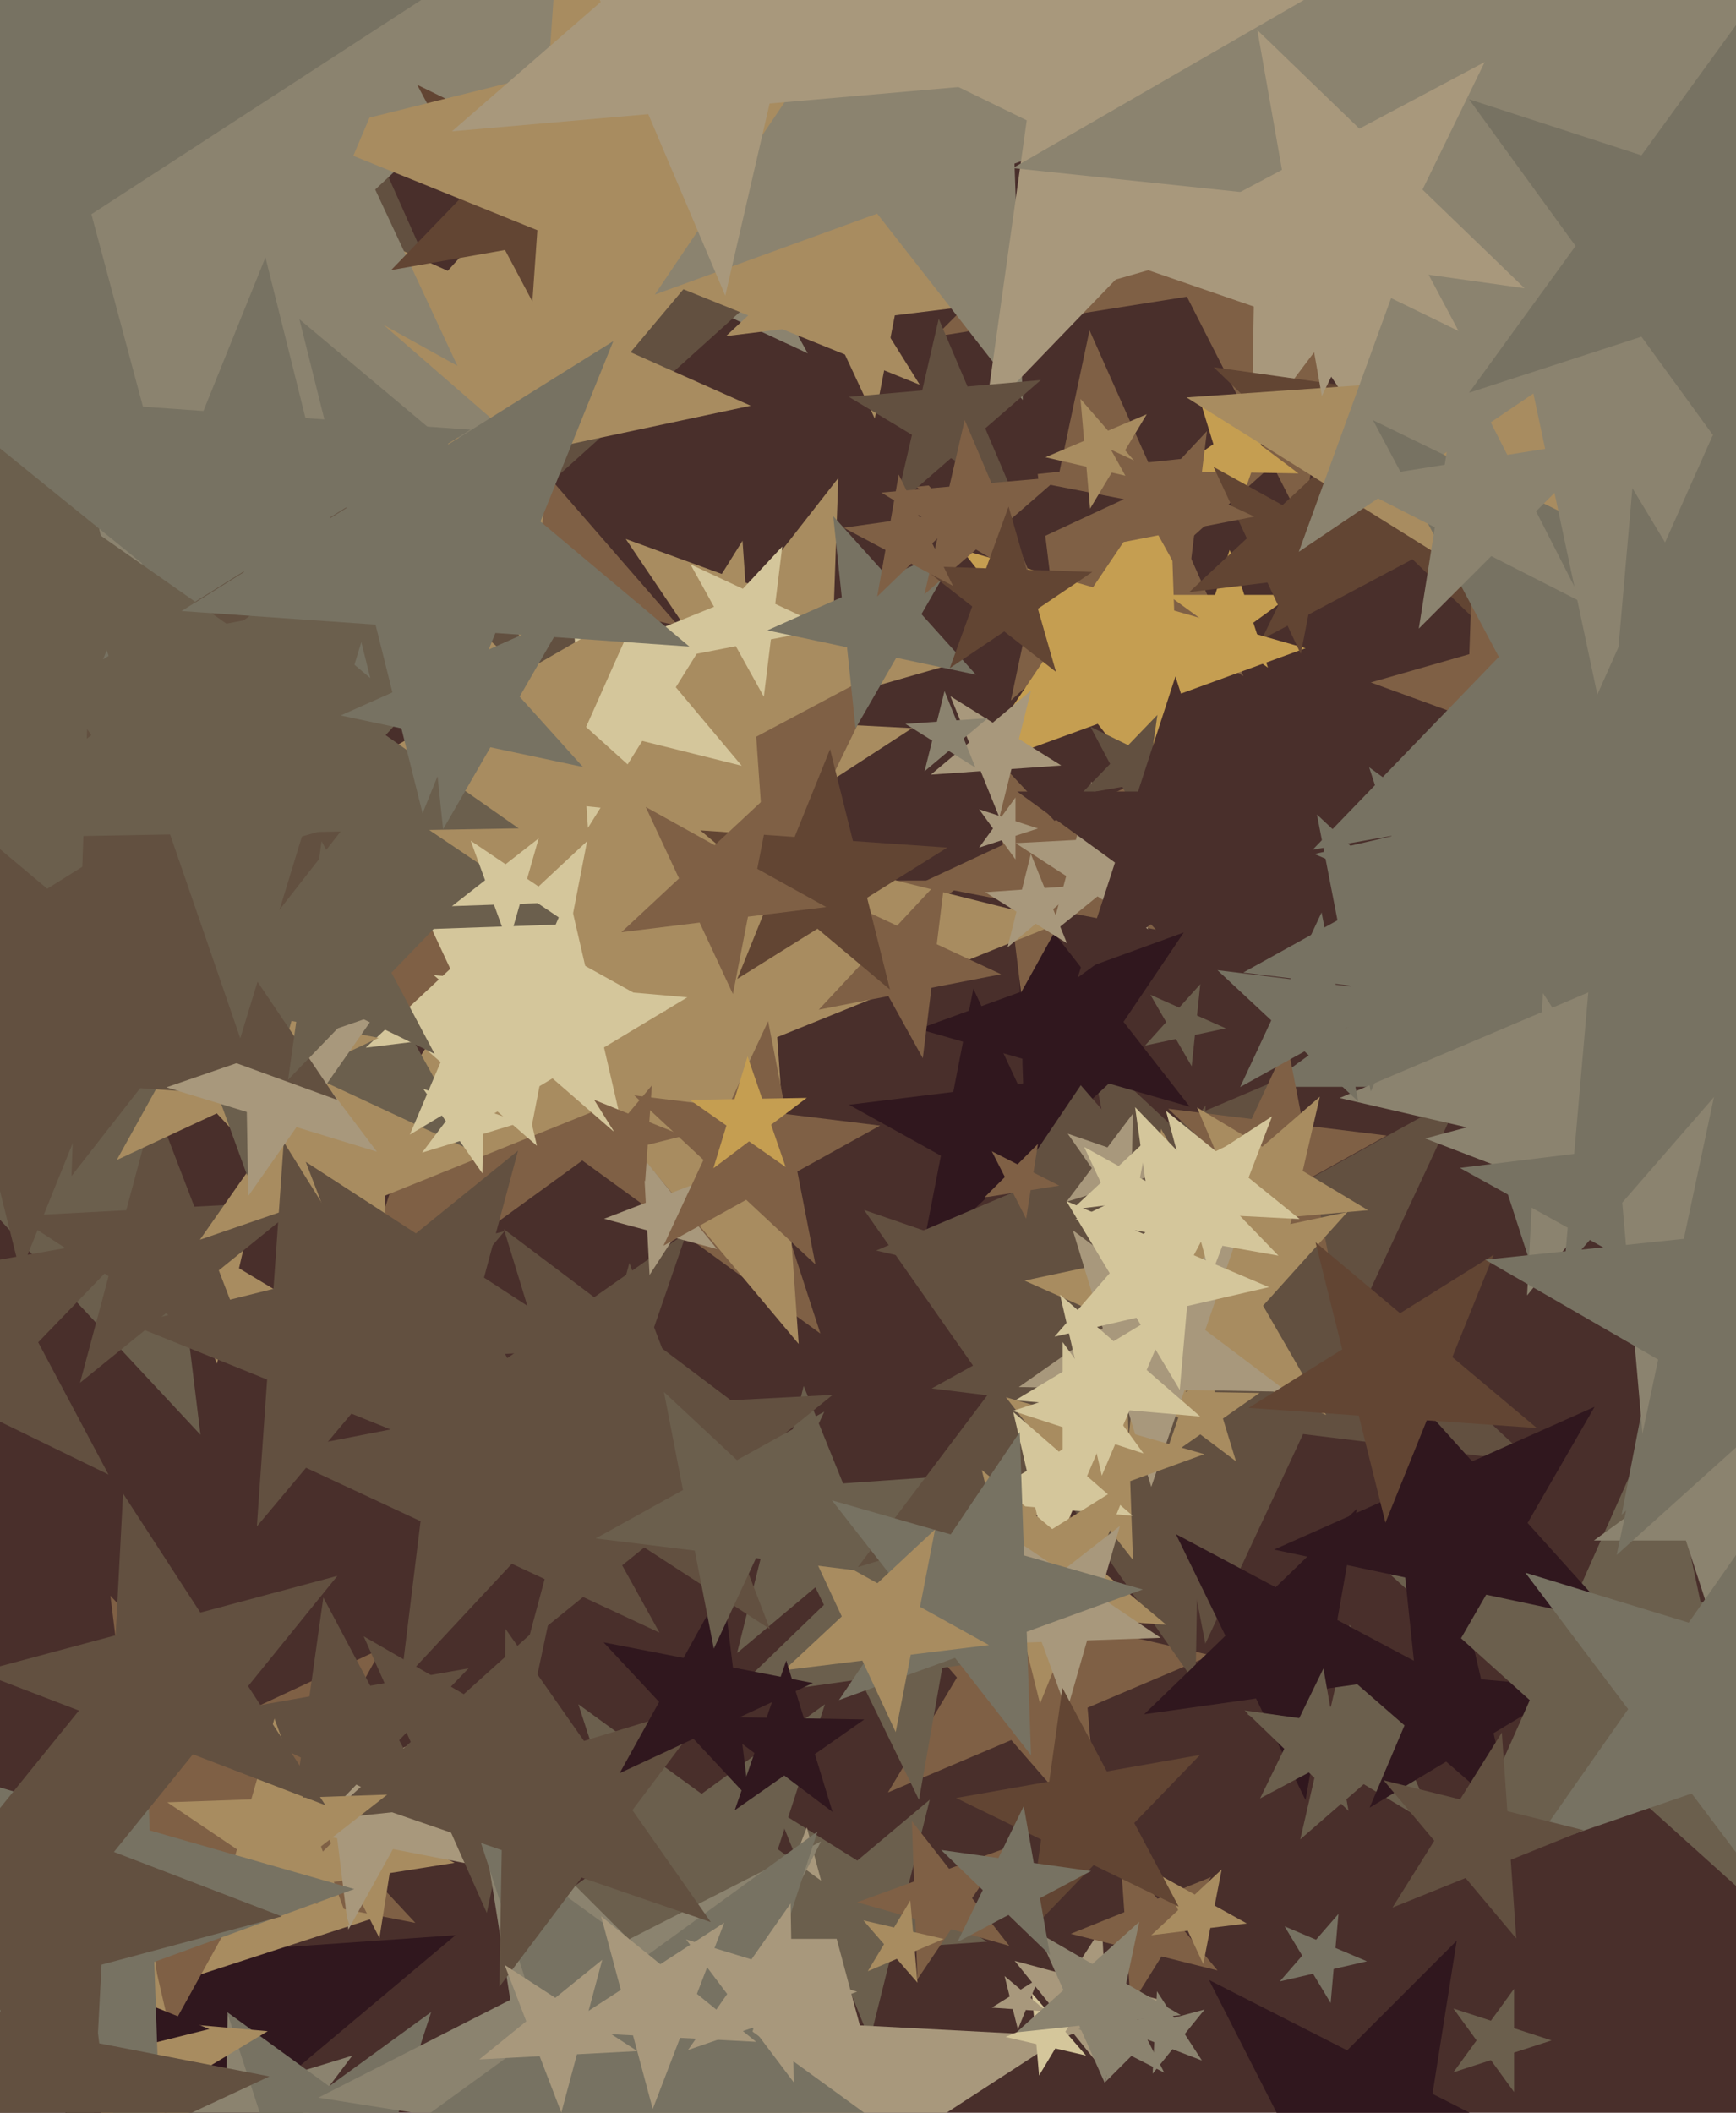 <svg xmlns="http://www.w3.org/2000/svg" width="480px" height="584px">
  <rect width="480" height="584" fill="rgb(73,47,43)"/>
  <polygon points="423.755,404.19 360.296,396.399 333.275,454.344 321.076,391.583 257.617,383.791 313.536,352.795 301.337,290.033 348.096,333.638 404.016,302.641 376.995,360.586" fill="rgb(98,80,64)"/>
  <polygon points="80.411,359.174 63.764,360.63 60.005,376.912 53.475,361.53 36.828,362.987 49.44,352.024 42.911,336.642 57.234,345.248 69.846,334.285 66.087,350.567" fill="rgb(168,140,96)"/>
  <polygon points="301.28,342.254 275.862,328.165 254.608,347.985 260.153,319.457 234.735,305.368 263.58,301.826 269.125,273.298 281.407,299.637 310.252,296.095 288.998,315.915" fill="rgb(48,23,30)"/>
  <polygon points="55.434,396.602 -15.422,320.618 -109.584,364.526 -59.214,273.657 -130.071,197.672 -28.084,217.496 22.286,126.627 34.947,229.748 136.934,249.573 42.773,293.481" fill="rgb(107,95,77)"/>
  <polygon points="265.968,182.815 229.652,193.228 228.333,230.986 207.207,199.664 170.89,210.078 194.15,180.307 173.023,148.986 208.525,161.907 231.785,132.136 230.467,169.893" fill="rgb(168,140,96)"/>
  <polygon points="250.712,453.642 226.066,438.241 203.803,456.922 210.834,428.723 186.188,413.323 215.179,411.296 222.21,383.097 233.096,410.043 262.087,408.016 239.825,426.696" fill="rgb(107,95,77)"/>
  <polygon points="102.351,629.582 51.212,597.626 5.017,636.388 19.605,577.876 -31.535,545.92 28.622,541.714 43.21,483.202 65.8,539.114 125.956,534.908 79.761,573.67" fill="rgb(48,23,30)"/>
  <polygon points="107.0,529.0 45.503,548.982 45.503,613.644 7.495,561.331 -54.003,581.313 -15.995,529.0 -54.003,476.687 7.495,496.669 45.503,444.356 45.503,509.018" fill="rgb(168,140,96)"/>
  <polygon points="187.574,173.019 116.074,156.512 78.28,219.411 71.884,146.31 0.384,129.803 67.932,101.131 61.536,28.029 109.678,83.41 177.226,54.738 139.432,117.638" fill="rgb(127,96,69)"/>
  <polygon points="303.927,508.946 279.618,480.981 245.51,495.459 264.594,463.698 240.284,435.733 276.388,444.068 295.473,412.307 298.702,449.22 334.806,457.555 300.698,472.033" fill="rgb(127,96,69)"/>
  <polygon points="440.806,64.174 371.199,75.199 360.174,144.806 328.179,82.012 258.572,93.037 308.405,43.204 276.411,-19.589 339.204,12.405 389.037,-37.428 378.012,32.179" fill="rgb(127,96,69)"/>
  <polygon points="229.866,259.45 199.941,235.216 167.646,256.189 181.446,220.24 151.52,196.006 189.974,198.022 203.774,162.073 213.74,199.267 252.194,201.283 219.9,222.255" fill="rgb(168,140,96)"/>
  <polygon points="226.832,368.61 161.0,320.78 95.168,368.61 120.314,291.22 54.482,243.39 135.854,243.39 161,166.0 186.146,243.39 267.518,243.39 201.686,291.22" fill="rgb(127,96,69)"/>
  <polygon points="297.225,455.856 260.532,461.013 254.098,497.504 237.855,464.2 201.162,469.357 227.816,443.617 211.572,410.314 244.289,427.709 270.943,401.97 264.509,438.46" fill="rgb(107,95,77)"/>
  <polygon points="30.002,407.596 -7.219,389.441 -35.987,419.231 -30.224,378.221 -67.445,360.067 -26.662,352.876 -20.898,311.866 -1.456,348.431 39.328,341.24 10.56,371.03" fill="rgb(98,80,64)"/>
  <polygon points="343.802,186.873 309.196,166.893 279.5,193.631 287.808,154.545 253.202,134.565 292.943,130.388 301.251,91.301 317.504,127.806 357.245,123.629 327.549,150.368" fill="rgb(127,96,69)"/>
  <polygon points="223.345,97.672 94.285,37.49 -2.833,141.636 14.521,0.295 -114.539,-59.886 25.247,-87.058 42.601,-228.399 111.639,-103.851 251.425,-131.023 154.307,-26.876" fill="rgb(139,131,111)"/>
  <polygon points="396.994,505.151 377.065,493.176 359.519,508.429 364.749,485.776 344.82,473.802 367.981,471.775 373.211,449.122 382.295,470.523 405.456,468.497 387.91,483.75" fill="rgb(107,95,77)"/>
  <polygon points="204.657,388.999 173.421,388.454 163.25,417.993 154.115,388.117 122.879,387.572 148.47,369.653 139.336,339.776 164.287,358.578 189.878,340.659 179.707,370.198" fill="rgb(98,80,64)"/>
  <polygon points="257.624,257.617 212.297,251.247 192.232,292.387 184.284,247.31 138.957,240.94 179.372,219.451 171.423,174.374 204.349,206.17 244.763,184.682 224.698,225.821" fill="rgb(127,96,69)"/>
  <polygon points="401.133,103.489 367.472,91.899 346.047,120.33 346.668,84.735 313.007,73.145 347.052,62.736 347.674,27.141 368.093,56.303 402.138,45.895 380.713,74.327" fill="rgb(168,152,124)"/>
  <polygon points="114.85,531.513 68.493,522.502 45.597,563.806 39.842,516.933 -6.515,507.922 36.285,487.963 30.53,441.09 62.737,475.628 105.538,455.67 82.643,496.974" fill="rgb(127,96,69)"/>
  <polygon points="500.133,300.412 442.737,300.412 425.0,355.0 407.263,300.412 349.867,300.412 396.302,266.675 378.565,212.088 425.0,245.825 471.435,212.088 453.698,266.675" fill="rgb(119,114,98)"/>
  <polygon points="362.716,373.477 316.701,362.854 292.378,403.334 288.262,356.288 242.247,345.665 285.718,327.213 281.602,280.167 312.585,315.809 356.056,297.356 331.733,337.836" fill="rgb(98,80,64)"/>
  <polygon points="389.987,386.466 331.624,404.309 330.559,465.33 295.554,415.337 237.191,433.18 273.92,384.44 238.915,334.448 296.619,354.317 333.348,305.576 332.283,366.597" fill="rgb(98,80,64)"/>
  <polygon points="71.431,379.64 45.84,363.021 22.125,382.224 30.023,352.749 4.431,336.13 34.904,334.533 42.802,305.058 53.737,333.546 84.21,331.949 60.496,351.152" fill="rgb(98,80,64)"/>
  <polygon points="184.31,221.636 105.031,175.864 37,237.119 56.033,147.575 -23.247,101.803 67.796,92.234 86.829,2.69 124.064,86.32 215.107,76.751 147.076,138.006" fill="rgb(98,80,64)"/>
  <polygon points="341.751,403.926 331.887,396.492 321.769,403.577 325.79,391.898 315.926,384.465 328.276,384.681 332.297,373.003 335.908,384.814 348.257,385.03 338.14,392.114" fill="rgb(168,140,96)"/>
  <polygon points="125.692,514.911 107.752,517.752 104.911,535.692 96.665,519.508 78.725,522.35 91.568,509.506 83.322,493.322 99.506,501.568 112.35,488.725 109.508,506.665" fill="rgb(168,140,96)"/>
  <polygon points="207.573,112.153 152.141,123.936 146.217,180.296 117.882,131.218 62.45,143.0 100.37,100.886 72.035,51.808 123.806,74.858 161.725,32.743 155.802,89.103" fill="rgb(168,140,96)"/>
  <polygon points="328.991,305.927 300.356,297.716 283.699,322.412 282.659,292.642 254.025,284.431 282.017,274.243 280.977,244.473 299.317,267.946 327.308,257.758 310.651,282.453" fill="rgb(48,23,30)"/>
  <polygon points="472.194,344.69 442.35,333.234 422.232,358.078 423.905,326.153 394.06,314.697 424.939,306.423 426.612,274.499 444.023,301.31 474.902,293.036 454.783,317.88" fill="rgb(139,131,111)"/>
  <polygon points="212.871,450.297 178.139,427.742 145.956,453.804 156.674,413.802 121.942,391.247 163.298,389.08 174.017,349.078 188.858,387.74 230.214,385.573 198.03,411.635" fill="rgb(98,80,64)"/>
  <polygon points="126.468,101.12 79.445,75.055 40.124,111.722 50.383,58.946 3.36,32.88 56.723,26.328 66.982,-26.448 89.703,22.278 143.067,15.726 103.746,52.393" fill="rgb(139,131,111)"/>
  <polygon points="291.946,171.908 275.595,154.373 253.865,164.506 265.489,143.536 249.138,126.001 272.673,130.576 284.297,109.606 287.219,133.403 310.754,137.978 289.024,148.111" fill="rgb(73,47,43)"/>
  <polygon points="319.612,256.968 294.65,252.116 282.322,274.357 279.223,249.118 254.261,244.265 277.307,233.519 274.208,208.279 291.551,226.877 314.597,216.13 302.269,238.371" fill="rgb(127,96,69)"/>
  <polygon points="272.931,536.709 246.839,538.534 240.511,563.912 230.713,539.661 204.621,541.486 224.658,524.673 214.86,500.422 237.041,514.283 257.077,497.47 250.749,522.849" fill="rgb(107,95,77)"/>
  <polygon points="418.511,503.144 399.868,486.937 378.694,499.66 388.346,476.921 369.703,460.715 394.311,462.868 403.963,440.129 409.52,464.199 434.129,466.352 412.954,479.074" fill="rgb(48,23,30)"/>
  <polygon points="106.976,358.494 86.863,331.803 55.263,342.683 74.432,315.307 54.319,288.615 86.28,298.387 105.449,271.01 106.032,304.426 137.993,314.197 106.393,325.078" fill="rgb(168,140,96)"/>
  <polygon points="96.758,604.656 75.462,597.324 61.907,615.311 62.3,592.792 41.005,585.459 62.543,578.874 62.936,556.355 75.855,574.804 97.394,568.219 83.839,586.207" fill="rgb(139,131,111)"/>
  <polygon points="488.5,528.952 448.006,492.491 400.815,519.736 422.979,469.956 382.484,433.495 436.676,439.191 458.84,389.411 470.169,442.711 524.361,448.407 477.171,475.652" fill="rgb(107,95,77)"/>
  <polygon points="220.829,371.481 166.189,306.363 87.373,338.206 132.419,266.117 77.778,200.999 160.259,221.564 205.305,149.475 211.235,234.274 293.715,254.838 214.899,286.682" fill="rgb(168,140,96)"/>
  <polygon points="133.612,515.968 108.65,511.116 96.322,533.357 93.223,508.118 68.261,503.265 91.307,492.519 88.208,467.279 105.551,485.877 128.597,475.13 116.269,497.371" fill="rgb(168,152,124)"/>
  <polygon points="306.884,574.539 296.825,562.117 281.903,567.845 290.608,554.44 280.549,542.018 295.989,546.155 304.694,532.75 305.531,548.712 320.97,552.849 306.048,558.577" fill="rgb(168,152,124)"/>
  <polygon points="424.516,187.392 390.545,154.586 348.847,176.757 369.549,134.311 335.578,101.506 382.344,108.078 403.046,65.633 411.247,112.14 458.013,118.713 416.315,140.884" fill="rgb(98,69,51)"/>
  <polygon points="279.068,537.861 263.005,533.255 253.66,547.109 253.077,530.409 237.014,525.803 252.717,520.087 252.134,503.387 262.422,516.555 278.124,510.84 268.78,524.693" fill="rgb(127,96,69)"/>
  <polygon points="205.074,211.667 177.58,204.812 162.565,228.842 160.588,200.575 133.095,193.721 159.367,183.106 157.39,154.84 175.604,176.546 201.876,165.931 186.86,189.961" fill="rgb(212,198,155)"/>
  <polygon points="182.344,451.284 141.519,432.247 110.798,465.191 116.287,420.481 75.462,401.444 119.68,392.849 125.17,348.139 147.008,387.537 191.226,378.942 160.505,411.886" fill="rgb(98,80,64)"/>
  <polygon points="261.482,648.416 217.441,612.753 169.913,643.617 190.222,590.711 146.181,555.047 202.773,558.013 223.082,505.107 237.75,559.846 294.342,562.812 246.814,593.677" fill="rgb(168,152,124)"/>
  <polygon points="317.474,256.874 303.46,247.773 290.473,258.289 294.798,242.148 280.784,233.047 297.471,232.173 301.796,216.032 307.785,231.632 324.472,230.758 311.486,241.274" fill="rgb(168,152,124)"/>
  <polygon points="287.0,229.0 280.781,231.021 280.781,237.56 276.938,232.269 270.719,234.29 274.562,229.0 270.719,223.71 276.938,225.731 280.781,220.44 280.781,226.979" fill="rgb(168,152,124)"/>
  <polygon points="131.39,318.48 39.204,275.493 -30.167,349.883 -17.771,248.925 -109.956,205.938 -10.109,186.53 2.287,85.572 51.6,174.535 151.447,155.127 82.077,229.517" fill="rgb(107,95,77)"/>
  <polygon points="350.58,184.562 340.0,176.875 329.42,184.562 333.461,172.125 322.881,164.438 335.959,164.438 340.0,152.0 344.041,164.438 357.119,164.438 346.539,172.125" fill="rgb(197,158,81)"/>
  <polygon points="228.836,173.681 213.146,176.731 211.198,192.596 203.449,178.616 187.758,181.666 198.659,169.976 190.91,155.996 205.397,162.751 216.298,151.061 214.35,166.926" fill="rgb(212,198,155)"/>
  <polygon points="136.651,609.833 101.777,609.833 91.0,643.0 80.223,609.833 45.349,609.833 73.563,589.334 62.786,556.167 91.0,576.666 119.214,556.167 108.437,589.334" fill="rgb(119,114,98)"/>
  <polygon points="190.572,60.124 159.09,65.675 154.641,97.332 139.633,69.106 108.15,74.657 130.357,51.661 115.349,23.435 144.082,37.449 166.288,14.453 161.839,46.11" fill="rgb(98,69,51)"/>
  <polygon points="254.306,106.35 188.963,79.95 143.663,133.937 148.579,63.634 83.236,37.234 151.618,20.184 156.534,-50.119 193.879,9.647 262.261,-7.402 216.96,46.585" fill="rgb(168,140,96)"/>
  <polygon points="184.192,279.396 152.462,283.291 146.362,314.672 132.852,285.699 101.122,289.595 124.502,267.793 110.992,238.82 138.952,254.319 162.332,232.517 156.232,263.897" fill="rgb(212,198,155)"/>
  <polygon points="444.945,38.141 382.089,56.165 379.807,121.514 343.242,67.304 280.387,85.327 320.644,33.8 284.079,-20.41 345.524,1.955 385.782,-49.572 383.5,15.777" fill="rgb(168,152,124)"/>
  <polygon points="326.785,229.864 303.525,200.093 268.023,213.014 289.15,181.693 265.89,151.922 302.207,162.336 323.333,131.014 324.652,168.772 360.968,179.185 325.467,192.107" fill="rgb(197,158,81)"/>
  <polygon points="293.436,211.597 279.665,212.559 276.325,225.954 271.154,213.155 257.384,214.118 267.958,205.244 262.787,192.445 274.494,199.76 285.068,190.887 281.729,204.281" fill="rgb(168,152,124)"/>
  <polygon points="249.161,535.923 207.022,535.923 194.0,576.0 180.978,535.923 138.839,535.923 172.93,511.154 159.908,471.077 194.0,495.846 228.092,471.077 215.07,511.154" fill="rgb(107,95,77)"/>
  <polygon points="56.571,602.572 35.735,584.459 12.07,598.679 22.857,573.265 2.021,555.152 29.524,557.558 40.312,532.145 46.523,559.046 74.026,561.452 50.361,575.671" fill="rgb(168,140,96)"/>
  <polygon points="148.451,316.715 132.001,302.415 113.318,313.641 121.835,293.578 105.385,279.278 127.098,281.178 135.615,261.114 140.518,282.352 162.231,284.251 143.548,295.477" fill="rgb(212,198,155)"/>
  <polygon points="367.514,347.988 350.51,332.132 330.176,343.403 340.002,322.332 322.998,306.476 346.074,309.31 355.9,288.239 360.336,311.061 383.412,313.894 363.078,325.166" fill="rgb(127,96,69)"/>
  <polygon points="57.9,560.86 28.997,568.066 26.919,597.782 11.133,572.52 -17.77,579.727 1.378,556.908 -14.408,531.646 13.211,542.805 32.359,519.985 30.281,549.701" fill="rgb(48,23,30)"/>
  <polygon points="173.038,494.148 141.246,497.49 134.599,528.759 121.597,499.555 89.804,502.896 113.561,481.506 100.558,452.302 128.243,468.286 152.0,446.895 145.354,478.164" fill="rgb(98,80,64)"/>
  <polygon points="397.347,462.467 366.409,466.815 360.984,497.582 347.289,469.502 316.352,473.85 338.825,452.148 325.13,424.068 352.714,438.735 375.187,417.033 369.762,447.8" fill="rgb(48,23,30)"/>
  <polygon points="300.286,568.18 291.791,566.219 287.301,573.692 286.541,565.007 278.046,563.046 286.071,559.639 285.311,550.954 291.031,557.534 299.057,554.127 294.566,561.601" fill="rgb(212,198,155)"/>
  <polygon points="276.799,269.29 257.543,273.034 255.152,292.504 245.642,275.347 226.385,279.09 239.764,264.743 230.253,247.586 248.032,255.876 261.411,241.53 259.02,261" fill="rgb(127,96,69)"/>
  <polygon points="366.671,391.118 334.812,376.934 311.477,402.85 315.122,368.167 283.263,353.983 317.375,346.732 321.02,312.049 338.457,342.251 372.569,335.0 349.234,360.916" fill="rgb(168,140,96)"/>
  <polygon points="242.063,604.227 183.22,594.907 156.172,647.99 146.853,589.147 88.01,579.828 141.093,552.78 131.773,493.937 173.9,536.064 226.983,509.017 199.936,562.1" fill="rgb(139,131,111)"/>
  <polygon points="198.257,345.259 186.327,342.062 179.6,352.421 178.954,340.086 167.023,336.89 178.554,332.463 177.908,320.129 185.681,329.728 197.211,325.302 190.485,335.66" fill="rgb(168,152,124)"/>
  <polygon points="253.689,548.046 247.969,541.466 239.943,544.873 244.434,537.399 238.714,530.82 247.209,532.781 251.699,525.308 252.459,533.993 260.954,535.954 252.929,539.361" fill="rgb(168,140,96)"/>
  <polygon points="434.274,598.23 391.935,604.935 385.23,647.274 365.769,609.08 323.431,615.785 353.741,585.475 334.281,547.281 372.475,566.741 402.785,536.431 396.08,578.769" fill="rgb(48,23,30)"/>
  <polygon points="80.75,330.065 59.939,307.748 32.283,320.644 47.077,293.955 26.266,271.638 56.22,277.46 71.014,250.772 74.733,281.059 104.687,286.881 77.031,299.778" fill="rgb(168,140,96)"/>
  <polygon points="269.713,212.193 262.32,207.572 255.641,213.177 257.75,204.717 250.356,200.097 259.054,199.489 261.163,191.029 264.429,199.113 273.126,198.505 266.447,204.109" fill="rgb(139,131,111)"/>
  <polygon points="123.335,505.397 98.52,493.294 79.342,513.154 83.184,485.814 58.37,473.711 85.559,468.917 89.401,441.577 102.363,465.954 129.552,461.16 110.373,481.02" fill="rgb(98,80,64)"/>
  <polygon points="377.951,542.133 368.748,544.258 367.924,553.667 363.06,545.571 353.857,547.695 360.053,540.567 355.189,532.471 363.883,536.162 370.08,529.033 369.256,538.443" fill="rgb(119,114,98)"/>
  <polygon points="289.417,555.997 283.619,555.591 281.442,560.981 280.036,555.341 274.238,554.935 279.167,551.855 277.761,546.216 282.213,549.952 287.142,546.872 284.965,552.261" fill="rgb(168,152,124)"/>
  <polygon points="276.265,83.632 247.42,87.174 241.875,115.702 229.593,89.363 200.748,92.905 222.002,73.085 209.72,46.746 235.138,60.835 256.392,41.015 250.847,69.543" fill="rgb(168,140,96)"/>
  <polygon points="355.875,384.697 327.544,384.203 318.319,410.994 310.035,383.897 281.704,383.402 304.915,367.15 296.631,340.053 319.26,357.106 342.471,340.853 333.246,367.645" fill="rgb(168,152,124)"/>
  <polygon points="336.657,544.658 321.148,540.791 312.678,554.347 311.563,538.402 296.054,534.535 310.874,528.547 309.759,512.602 320.033,524.846 334.853,518.859 326.383,532.414" fill="rgb(127,96,69)"/>
  <polygon points="255.085,595.721 196.961,595.721 179.0,651.0 161.039,595.721 102.915,595.721 149.938,561.557 131.977,506.279 179.0,540.443 226.023,506.279 208.062,561.557" fill="rgb(119,114,98)"/>
  <polygon points="553.38,405.822 496.189,374.121 448.367,418.716 460.844,354.528 403.654,322.827 468.555,314.858 481.032,250.671 508.666,309.933 573.568,301.964 525.745,346.559" fill="rgb(119,114,98)"/>
  <polygon points="189.591,225.744 152.74,221.87 137.669,255.721 129.965,219.477 93.114,215.603 125.204,197.077 117.5,160.833 145.036,185.626 177.126,167.1 162.055,200.95" fill="rgb(168,140,96)"/>
  <polygon points="143.574,122.417 66.853,115.705 36.761,186.597 19.437,111.557 -57.283,104.845 8.73,65.18 -8.594,-9.86 49.529,40.666 115.542,1.001 85.451,71.892" fill="rgb(139,131,111)"/>
  <polygon points="447.167,448.5 410.923,440.796 392.397,472.886 388.523,436.035 352.279,428.331 386.13,413.26 382.256,376.409 407.05,403.945 440.9,388.874 422.374,420.964" fill="rgb(48,23,30)"/>
  <polygon points="157.281,255.461 87.576,257.895 68.35,324.942 44.495,259.4 -25.21,261.834 29.752,218.893 5.896,153.351 63.72,192.354 118.683,149.412 99.457,216.459" fill="rgb(107,95,77)"/>
  <polygon points="102.385,187.427 67.321,158.005 28.504,182.261 45.651,139.822 10.587,110.4 56.248,113.593 73.395,71.153 84.468,115.566 130.129,118.759 91.312,143.014" fill="rgb(119,114,98)"/>
  <polygon points="344.743,531.671 334.647,532.911 332.706,542.896 328.407,533.677 318.312,534.917 325.751,527.98 321.452,518.761 330.348,523.692 337.787,516.755 335.847,526.74" fill="rgb(168,140,96)"/>
  <polygon points="196.529,531.294 160.807,518.994 138.07,549.167 138.73,511.393 103.008,499.092 139.137,488.047 139.797,450.272 161.467,481.22 197.596,470.174 174.859,500.347" fill="rgb(98,80,64)"/>
  <polygon points="313.261,431.191 299.841,414.015 279.36,421.47 291.548,403.4 278.129,386.224 299.081,392.232 311.269,374.162 312.03,395.945 332.982,401.953 312.5,409.408" fill="rgb(168,140,96)"/>
  <polygon points="316.18,401.756 302.361,397.265 293.82,409.021 293.82,394.49 280.0,390.0 293.82,385.51 293.82,370.979 302.361,382.735 316.18,378.244 307.639,390.0" fill="rgb(212,198,155)"/>
  <polygon points="350.878,355.789 328.225,361.019 326.198,384.18 314.224,364.251 291.571,369.481 306.824,351.935 294.849,332.006 316.25,341.09 331.503,323.544 329.477,346.705" fill="rgb(212,198,155)"/>
  <polygon points="313.172,418.987 296.525,417.53 289.995,432.912 286.236,416.63 269.589,415.174 283.913,406.567 280.154,390.285 292.766,401.248 307.089,392.642 300.56,408.024" fill="rgb(212,198,155)"/>
  <polygon points="282.782,110.572 242.524,59.045 181.079,81.41 217.644,27.2 177.387,-24.327 240.242,-6.304 276.807,-60.514 279.089,4.835 341.945,22.859 280.5,45.223" fill="rgb(139,131,111)"/>
  <polygon points="331.854,391.55 312.312,389.84 304.647,407.897 300.234,388.783 280.692,387.074 297.507,376.97 293.094,357.856 307.899,370.726 324.714,360.623 317.049,378.68" fill="rgb(212,198,155)"/>
  <polygon points="82.393,303.845 26.586,299.942 5.629,351.812 -7.905,297.53 -63.713,293.628 -16.27,263.982 -29.804,209.7 13.052,245.66 60.495,216.015 39.538,267.885" fill="rgb(98,80,64)"/>
  <polygon points="359.019,130.86 345.944,130.632 341.686,142.997 337.862,130.491 324.787,130.263 335.499,122.762 331.676,110.255 342.12,118.126 352.833,110.625 348.575,122.99" fill="rgb(197,158,81)"/>
  <polygon points="96.701,532.216 77.427,519.215 59.106,533.529 65.514,511.18 46.24,498.18 69.475,497.368 75.883,475.019 83.835,496.867 107.07,496.055 88.749,510.369" fill="rgb(168,140,96)"/>
  <polygon points="322.451,449.111 297.084,447.337 287.559,470.915 281.407,446.241 256.04,444.467 277.605,430.992 271.453,406.318 290.933,422.664 312.498,409.188 302.972,432.766" fill="rgb(168,140,96)"/>
  <polygon points="338.934,284.254 330.406,286.067 329.495,294.738 325.136,287.187 316.608,289.0 322.442,282.521 318.082,274.97 326.047,278.517 331.881,272.037 330.97,280.708" fill="rgb(107,95,77)"/>
  <polygon points="164.296,372.941 128.019,374.842 118.617,409.931 105.598,376.017 69.321,377.918 97.552,355.057 84.534,321.143 115,340.928 143.232,318.066 133.83,353.156" fill="rgb(98,80,64)"/>
  <polygon points="294.999,260.725 286.373,255.334 278.581,261.873 281.042,252.003 272.416,246.613 282.563,245.904 285.023,236.034 288.834,245.465 298.981,244.756 291.189,251.294" fill="rgb(168,152,124)"/>
  <polygon points="385.449,156.724 363.815,159.381 359.656,180.776 350.445,161.022 328.811,163.679 344.752,148.814 335.54,129.059 354.604,139.626 370.544,124.761 366.385,146.157" fill="rgb(98,69,51)"/>
  <polygon points="44.704,601.115 8.472,554.741 -46.829,574.869 -13.92,526.08 -50.152,479.705 6.418,495.927 39.327,447.138 41.38,505.952 97.951,522.173 42.65,542.301" fill="rgb(119,114,98)"/>
  <polygon points="269.847,186.5 247.816,181.817 236.555,201.323 234.2,178.923 212.17,174.24 232.745,165.08 230.391,142.68 245.462,159.418 266.037,150.257 254.776,169.762" fill="rgb(119,114,98)"/>
  <polygon points="332.326,569.552 324.186,566.427 318.7,573.203 319.156,564.496 311.016,561.372 319.438,559.115 319.894,550.409 324.643,557.721 333.064,555.464 327.577,562.24" fill="rgb(139,131,111)"/>
  <polygon points="549.062,247.948 464.65,195.202 388.401,259.183 412.481,162.603 328.069,109.857 427.363,102.913 451.443,6.334 488.73,98.622 588.024,91.679 511.775,155.66" fill="rgb(168,140,96)"/>
  <polygon points="572.431,350.139 495.268,332.325 454.48,400.206 447.578,321.315 370.415,303.5 443.312,272.557 436.41,193.665 488.366,253.433 561.263,222.49 520.476,290.371" fill="rgb(139,131,111)"/>
  <polygon points="134.898,405.996 97.175,390.755 71.022,421.922 73.86,381.335 36.136,366.094 75.614,356.251 78.452,315.663 100.013,350.167 139.491,340.325 113.338,371.492" fill="rgb(98,80,64)"/>
  <polygon points="225.453,349.486 206.324,331.648 183.448,344.329 194.502,320.624 175.373,302.786 201.333,305.973 212.387,282.268 217.378,307.943 243.339,311.131 220.462,323.811" fill="rgb(127,96,69)"/>
  <polygon points="328.844,214.227 317.396,216.245 315.778,227.757 310.321,217.493 298.873,219.512 306.948,211.149 301.491,200.885 311.939,205.981 320.014,197.619 318.396,209.131" fill="rgb(98,80,64)"/>
  <polygon points="104.213,318.354 81.979,311.557 68.644,330.602 68.238,307.356 46.005,300.558 67.988,292.989 67.582,269.743 81.574,288.311 103.556,280.742 90.221,299.787" fill="rgb(168,152,124)"/>
  <polygon points="246.077,273.53 226.041,256.717 203.86,270.578 213.658,246.327 193.621,229.514 219.713,231.339 229.511,207.088 235.839,232.466 261.931,234.291 239.749,248.151" fill="rgb(98,69,51)"/>
  <polygon points="448.732,214.011 422.106,204.32 404.661,226.648 405.65,198.33 379.024,188.639 406.261,180.829 407.25,152.511 423.095,176.002 450.332,168.191 432.888,190.52" fill="rgb(127,96,69)"/>
  <polygon points="173.056,315.715 152.768,298.079 129.726,311.924 140.229,287.179 119.941,269.543 146.721,271.886 157.225,247.141 163.272,273.334 190.052,275.677 167.009,289.522" fill="rgb(212,198,155)"/>
  <polygon points="561.181,159.594 462.707,82.658 359.106,152.538 401.847,35.109 303.373,-41.827 428.262,-37.466 471.003,-154.895 505.448,-34.771 630.337,-30.41 526.736,39.47" fill="rgb(139,131,111)"/>
  <polygon points="320.915,452.718 300.585,453.428 294.977,472.983 288.019,453.867 267.689,454.577 283.719,442.052 276.761,422.936 293.627,434.311 309.657,421.787 304.05,441.342" fill="rgb(168,152,124)"/>
  <polygon points="217.231,322.577 207.113,315.492 197.249,322.926 200.86,311.114 190.743,304.03 203.092,303.814 206.703,292.003 210.724,303.681 223.074,303.465 213.21,310.898" fill="rgb(197,158,81)"/>
  <polygon points="54.419,167.994 -33.099,97.124 -127.545,158.458 -87.187,53.323 -174.705,-17.547 -62.245,-11.653 -21.888,-116.788 7.259,-8.011 119.719,-2.117 25.272,59.217" fill="rgb(119,114,98)"/>
  <polygon points="507.287,425.816 481.858,425.816 474.0,450.0 466.142,425.816 440.713,425.816 461.286,410.869 453.428,386.684 474.0,401.631 494.572,386.684 486.714,410.869" fill="rgb(139,131,111)"/>
  <polygon points="93.221,304.018 48.843,287.866 19.769,325.08 21.417,277.884 -22.96,261.732 22.435,248.714 24.084,201.518 50.492,240.67 95.887,227.652 66.813,264.866" fill="rgb(98,80,64)"/>
  <polygon points="207.101,497.096 191.741,480.623 171.328,490.142 182.247,470.443 166.887,453.971 188.996,458.268 199.915,438.57 202.66,460.924 224.769,465.222 204.356,474.741" fill="rgb(48,23,30)"/>
  <polygon points="267.078,23.871 212.794,28.621 200.537,81.715 179.245,31.556 124.962,36.305 166.087,0.556 144.796,-49.603 191.503,-21.538 232.628,-57.288 220.37,-4.193" fill="rgb(168,152,124)"/>
  <polygon points="372.859,500.542 361.884,489.943 348.412,497.106 355.101,483.393 344.125,472.794 359.234,474.918 365.923,461.204 368.572,476.23 383.681,478.353 370.209,485.516" fill="rgb(107,95,77)"/>
  <polygon points="323.998,323.279 312.881,326.678 312.678,338.301 306.01,328.778 294.894,332.177 301.889,322.893 295.222,313.371 306.213,317.156 313.209,307.872 313.006,319.495" fill="rgb(168,152,124)"/>
  <polygon points="285.075,485.166 264.052,458.257 231.963,469.936 251.059,441.627 230.035,414.718 262.86,424.13 281.955,395.821 283.147,429.947 315.971,439.36 283.883,451.039" fill="rgb(119,114,98)"/>
  <polygon points="324.724,330.862 313.908,332.19 311.828,342.888 307.222,333.011 296.405,334.339 304.376,326.907 299.77,317.03 309.302,322.313 317.272,314.881 315.193,325.579" fill="rgb(212,198,155)"/>
  <polygon points="143.417,228.974 83.85,230.014 66.431,286.988 47.035,230.657 -12.533,231.697 35.047,195.843 15.651,139.512 64.453,173.684 112.033,137.83 94.615,194.803" fill="rgb(107,95,77)"/>
  <polygon points="352.038,270.215 325.0,250.57 297.962,270.215 308.29,238.43 281.251,218.785 314.672,218.785 325.0,187.0 335.328,218.785 368.749,218.785 341.71,238.43" fill="rgb(73,47,43)"/>
  <polygon points="554.007,201.196 481.026,214.064 470.712,287.45 435.921,222.017 362.939,234.886 414.419,181.578 379.627,116.145 446.235,148.631 497.714,95.323 487.4,168.709" fill="rgb(119,114,98)"/>
  <polygon points="318.715,133.241 307.388,130.626 301.401,140.59 300.388,129.009 289.061,126.394 299.761,121.852 298.748,110.272 306.375,119.045 317.075,114.503 311.088,124.467" fill="rgb(168,140,96)"/>
  <polygon points="176.216,566.953 159.529,567.827 155.204,583.968 149.215,568.368 132.528,569.242 145.514,558.726 139.526,543.126 153.54,552.227 166.527,541.711 162.202,557.852" fill="rgb(168,152,124)"/>
  <polygon points="378.257,334.524 357.267,336.36 352.528,356.89 344.295,337.495 323.305,339.331 339.207,325.508 330.974,306.113 349.035,316.965 364.936,303.142 360.196,323.672" fill="rgb(168,140,96)"/>
  <polygon points="120.177,291.313 97.321,280.166 79.657,298.458 83.196,273.276 60.341,262.129 85.383,257.713 88.922,232.532 100.861,254.984 125.903,250.568 108.239,268.861" fill="rgb(107,95,77)"/>
  <polygon points="77.903,529.716 28.076,543.067 25.376,594.581 -2.719,551.318 -52.546,564.669 -20.082,524.581 -48.177,481.318 -0.019,499.804 32.444,459.716 29.744,511.23" fill="rgb(98,80,64)"/>
  <polygon points="359.34,336.959 341.201,336.009 334.692,352.966 329.991,335.421 311.852,334.47 327.085,324.578 322.384,307.033 336.5,318.464 351.733,308.571 345.224,325.528" fill="rgb(212,198,155)"/>
  <polygon points="353.488,347.084 332.023,343.299 321.791,362.544 318.757,340.96 297.292,337.175 316.882,327.62 313.849,306.036 328.99,321.715 348.58,312.16 338.347,331.405" fill="rgb(212,198,155)"/>
  <polygon points="403.285,91.496 329.495,55.506 272.464,114.564 283.89,33.263 210.1,-2.727 290.952,-16.983 302.378,-98.283 340.921,-25.794 421.773,-40.05 364.742,19.007" fill="rgb(168,152,124)"/>
  <polygon points="326.476,556.99 309.134,558.813 305.509,575.869 298.416,559.939 281.075,561.762 294.033,550.094 286.941,534.165 302.042,542.883 315.0,531.215 311.375,548.271" fill="rgb(139,131,111)"/>
  <polygon points="375.575,304.489 360.697,290.615 342.904,300.478 351.501,282.041 336.623,268.167 356.815,270.646 365.412,252.209 369.294,272.178 389.486,274.657 371.693,284.52" fill="rgb(119,114,98)"/>
  <polygon points="280.37,137.132 262.932,126.654 247.579,140.001 252.155,120.179 234.718,109.701 254.983,107.928 259.56,88.107 267.508,106.833 287.774,105.06 272.421,118.406" fill="rgb(98,80,64)"/>
  <polygon points="424.942,394.733 394.501,392.605 383.07,420.898 375.688,391.289 345.248,389.161 371.126,372.99 363.743,343.382 387.119,362.997 412.997,346.826 401.566,375.119" fill="rgb(98,69,51)"/>
  <polygon points="421.159,278.327 391.592,274.697 379.003,301.694 373.319,272.453 343.753,268.823 369.807,254.382 364.123,225.141 385.909,245.456 411.962,231.014 399.373,258.012" fill="rgb(119,114,98)"/>
  <polygon points="190.612,178.721 136.978,174.97 116.838,224.82 103.831,172.653 50.198,168.902 95.793,140.412 82.786,88.244 123.972,122.803 169.566,94.313 149.426,144.162" fill="rgb(119,114,98)"/>
  <polygon points="228.449,250.724 206.815,253.381 202.656,274.776 193.445,255.022 171.811,257.679 187.752,242.814 178.54,223.059 197.604,233.626 213.544,218.761 209.385,240.157" fill="rgb(127,96,69)"/>
  <polygon points="346.829,142.803 330.425,145.992 328.389,162.577 320.287,147.962 303.884,151.151 315.28,138.929 307.179,124.314 322.324,131.376 333.72,119.155 331.684,135.741" fill="rgb(127,96,69)"/>
  <polygon points="273.449,454.724 251.815,457.381 247.656,478.776 238.445,459.022 216.811,461.679 232.752,446.814 223.54,427.059 242.604,437.626 258.544,422.761 254.385,444.157" fill="rgb(168,140,96)"/>
  <polygon points="286.058,161.622 269.866,151.893 255.609,164.286 259.858,145.88 243.666,136.151 262.485,134.505 266.734,116.099 274.115,133.487 292.933,131.841 278.677,144.234" fill="rgb(127,96,69)"/>
  <polygon points="89.966,498.983 53.338,484.923 28.648,515.413 30.701,476.234 -5.926,462.174 31.97,452.02 34.024,412.84 55.392,445.744 93.288,435.589 68.598,466.079" fill="rgb(98,80,64)"/>
  <polygon points="630.006,83.246 496.332,69.197 441.662,191.987 413.717,60.513 280.043,46.464 396.445,-20.742 368.5,-152.215 468.386,-62.277 584.789,-129.482 530.12,-6.692" fill="rgb(139,131,111)"/>
  <polygon points="325.896,527.008 302.388,515.542 284.219,534.357 287.859,508.456 264.35,496.99 290.109,492.448 293.749,466.547 306.028,489.641 331.786,485.099 313.617,503.914" fill="rgb(98,69,51)"/>
  <polygon points="496.162,533.459 467.741,495.743 423.089,511.118 450.176,472.433 421.755,434.718 466.917,448.525 494.004,409.84 494.828,457.058 539.99,470.866 495.338,486.241" fill="rgb(119,114,98)"/>
  <polygon points="36.893,641.816 4.19,606.747 -39.269,627.012 -16.022,585.072 -48.725,550.003 -1.654,559.152 21.593,517.213 27.437,564.807 74.508,573.957 31.049,594.222" fill="rgb(98,80,64)"/>
  <polygon points="161.177,212.0 135.593,206.562 122.515,229.213 119.781,203.201 94.197,197.763 118.091,187.125 115.357,161.112 132.859,180.55 156.753,169.911 143.675,192.563" fill="rgb(119,114,98)"/>
  <polygon points="290.328,540.425 278.83,529.321 264.718,536.825 271.724,522.459 260.227,511.356 276.055,513.58 283.062,499.214 285.837,514.955 301.666,517.18 287.553,524.684" fill="rgb(119,114,98)"/>
  <polygon points="143.998,310.262 133.576,313.448 133.386,324.345 127.135,315.417 116.713,318.604 123.271,309.9 117.02,300.973 127.325,304.521 133.884,295.817 133.693,306.714" fill="rgb(212,198,155)"/>
  <polygon points="292.865,327.721 284.971,328.971 283.721,336.865 280.093,329.744 272.199,330.994 277.85,325.343 274.222,318.222 281.343,321.85 286.994,316.199 285.744,324.093" fill="rgb(127,96,69)"/>
  <polygon points="429.0,564.0 418.635,567.368 418.635,578.266 412.229,569.449 401.865,572.817 408.271,564.0 401.865,555.183 412.229,558.551 418.635,549.734 418.635,560.632" fill="rgb(107,95,77)"/>
  <polygon points="321.899,572.899 312.837,568.282 305.644,575.474 307.235,565.428 298.172,560.81 308.219,559.219 309.81,549.172 314.428,558.235 324.474,556.644 317.282,563.837" fill="rgb(139,131,111)"/>
  <polygon points="419.238,535.816 405.228,519.119 385.019,527.284 396.569,508.799 382.559,492.102 403.707,497.375 415.258,478.891 416.778,500.634 437.927,505.907 417.718,514.072" fill="rgb(98,80,64)"/>
  <polygon points="421.535,79.672 382.683,74.212 365.485,109.474 358.672,70.837 319.82,65.377 354.461,46.958 347.649,8.321 375.871,35.575 410.512,17.156 393.313,52.418" fill="rgb(168,152,124)"/>
  <polygon points="437.577,166.577 412.33,153.713 392.294,173.749 396.727,145.763 371.48,132.899 399.466,128.466 403.899,100.48 416.763,125.727 444.749,121.294 424.713,141.33" fill="rgb(139,131,111)"/>
  <polygon points="291.98,185.726 277.667,174.543 262.608,184.7 268.821,167.632 254.508,156.449 272.66,157.083 278.872,140.015 283.879,157.475 302.032,158.109 286.973,168.266" fill="rgb(98,69,51)"/>
  <polygon points="535.854,420.479 488.034,392.87 447.0,429.818 458.48,375.807 410.661,348.199 465.576,342.427 477.056,288.416 499.515,338.86 554.429,333.088 513.395,370.036" fill="rgb(119,114,98)"/>
  <polygon points="230.192,500.84 216.847,490.784 203.158,500.369 208.599,484.569 195.253,474.512 211.961,474.804 217.401,459.004 222.287,474.984 238.995,475.275 225.307,484.86" fill="rgb(48,23,30)"/>
  <polygon points="531.0,68.0 483.322,83.491 483.322,133.623 453.856,93.066 406.178,108.557 435.644,68.0 406.178,27.443 453.856,42.934 483.322,2.377 483.322,52.509" fill="rgb(119,114,98)"/>
  <polygon points="563.037,320.791 486.795,288.428 432.457,350.938 439.675,268.427 363.434,236.064 444.137,217.432 451.356,134.922 494.014,205.917 574.717,187.286 520.378,249.795" fill="rgb(119,114,98)"/>
  <polygon points="188.966,313.977 179.096,316.437 178.387,326.584 172.997,317.958 163.127,320.419 169.666,312.627 164.275,304.001 173.706,307.811 180.244,300.019 179.535,310.166" fill="rgb(127,96,69)"/>
  <polygon points="219.465,575.583 208.096,560.497 190.235,566.647 201.07,551.173 189.702,536.087 207.767,541.61 218.602,526.136 218.931,545.023 236.996,550.546 219.135,556.696" fill="rgb(168,152,124)"/>
  <polygon points="263.504,161.948 251.957,155.808 242.55,164.893 244.82,152.014 233.273,145.874 246.224,144.054 248.495,131.175 254.228,142.929 267.178,141.109 257.771,150.194" fill="rgb(127,96,69)"/>
  <polygon points="155.38,249.41 143.763,249.816 140.558,260.99 136.583,250.067 124.965,250.472 134.125,243.315 130.149,232.392 139.787,238.892 148.947,231.735 145.743,242.91" fill="rgb(212,198,155)"/>
  <polygon points="209.074,564.393 188.033,563.29 180.482,582.96 175.029,562.608 153.988,561.506 171.659,550.03 166.205,529.679 182.58,542.938 200.25,531.463 192.7,551.133" fill="rgb(168,152,124)"/>
  <polygon points="236.44,434.059 209.037,430.695 197.369,455.717 192.101,428.615 164.698,425.251 188.845,411.866 183.577,384.764 203.769,403.593 227.916,390.209 216.248,415.23" fill="rgb(107,95,77)"/>
</svg>